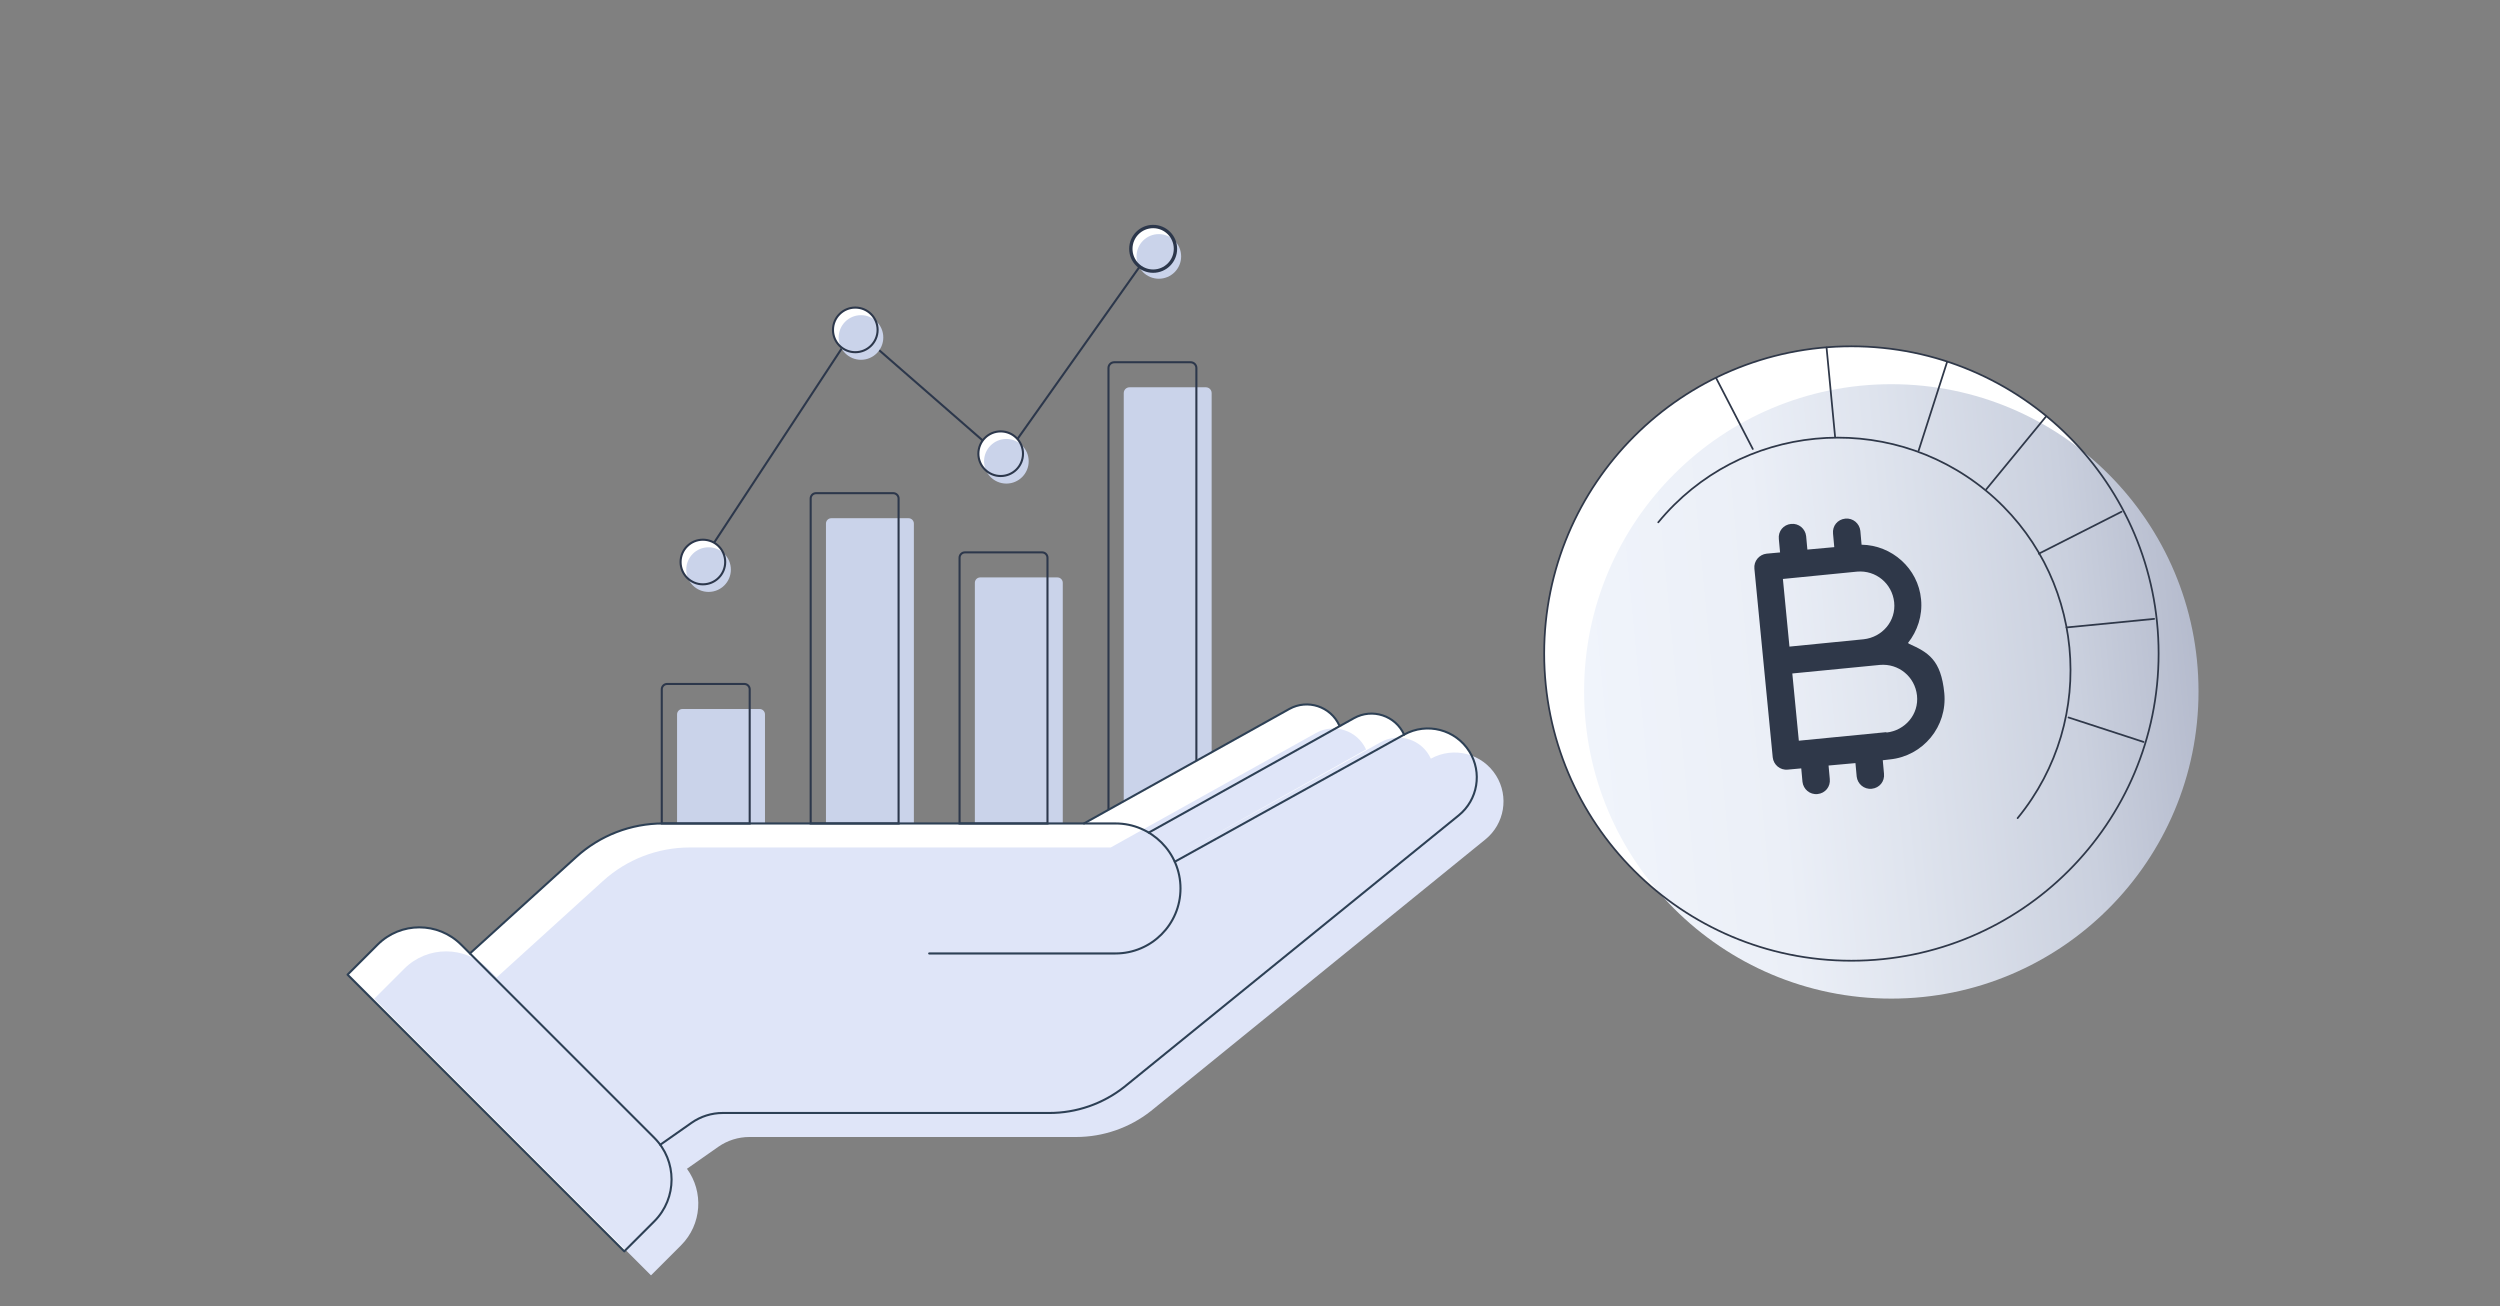 <?xml version="1.0" encoding="UTF-8"?><svg id="Capa_2" xmlns="http://www.w3.org/2000/svg" xmlns:xlink="http://www.w3.org/1999/xlink" viewBox="0 0 1200 627"><rect x="0" y="0" width="1200" height="627" fill="#808080" stroke="none"/><defs><style>.cls-1,.cls-2,.cls-3,.cls-4,.cls-5{stroke-miterlimit:10;}.cls-1,.cls-2,.cls-3,.cls-4,.cls-5,.cls-6{fill:none;}.cls-1,.cls-3{stroke:#2f3849;stroke-width:.85px;}.cls-2,.cls-4,.cls-5{stroke:#2c374b;}.cls-7{fill:url(#linear-gradient);}.cls-8{fill:#2f3849;}.cls-3,.cls-4,.cls-5,.cls-6{stroke-linecap:round;}.cls-9{fill:#cad3ea;}.cls-4{stroke-width:1.61px;}.cls-10{fill:#fff;}.cls-11{fill:#dfe5f8;}.cls-6{stroke:#2d4055;stroke-linejoin:round;}</style><linearGradient id="linear-gradient" x1="666.24" y1="5999.59" x2="961.19" y2="5999.59" gradientTransform="translate(-476.33 -5562.18) rotate(-5.5)" gradientUnits="userSpaceOnUse"><stop offset="0" stop-color="#f0f4fb"/><stop offset=".3" stop-color="#ebeff7"/><stop offset=".5" stop-color="#dfe4ee"/><stop offset=".8" stop-color="#cad0de"/><stop offset="1" stop-color="#b5bbcd"/></linearGradient></defs><path class="cls-9" d="M539.4,400.73v-212.06c0-1.53,1.24-2.77,2.77-2.77h36.65c1.53,0,2.77,1.24,2.77,2.77v188.53"/><path class="cls-9" d="M399.04,248.74h37.04c1.42,0,2.58,1.16,2.58,2.58v155.96h-42.2v-155.96c0-1.42,1.16-2.58,2.58-2.58Z"/><path class="cls-9" d="M470.51,277.16h37.04c1.42,0,2.58,1.16,2.58,2.58v127.55h-42.2v-127.55c0-1.42,1.16-2.58,2.58-2.58Z"/><path class="cls-9" d="M327.57,340.32h37.04c1.42,0,2.58,1.16,2.58,2.58v64.39h-42.2v-64.39c0-1.42,1.16-2.58,2.58-2.58Z"/><path class="cls-10" d="M705.3,360.75h0c-6.61-10.62-20.38-14.2-31.33-8.13h0c-4.16-9.16-15.26-12.82-24.05-7.92l-98.53,54.94h0l91.49-51.41c-4.16-9.16-15.26-12.82-24.05-7.92l-98.53,54.94h-202.08c-15.4,0-30.25,5.73-41.65,16.09l-51.01,46.31-4.23-4.23c-11.07-11.07-29.02-11.07-40.1,0l-14.4,14.4,132.81,132.81,14.4-14.4c10.02-10.02,10.97-25.66,2.86-36.76l15.02-10.53c4.38-3.07,9.6-4.72,14.95-4.72h156.77c13.03,0,25.68-4.38,35.92-12.44l160.6-130.41c9.19-7.46,11.39-20.59,5.13-30.64Z"/><path class="cls-2" d="M532.07,388.71v-212.06c0-1.53,1.24-2.77,2.77-2.77h36.65c1.53,0,2.77,1.24,2.77,2.77v188.53"/><path class="cls-2" d="M391.7,236.72h37.04c1.42,0,2.58,1.16,2.58,2.58v155.96h-42.2v-155.96c0-1.42,1.16-2.58,2.58-2.58Z"/><path class="cls-2" d="M463.17,265.14h37.04c1.42,0,2.58,1.16,2.58,2.58v127.55h-42.2v-127.55c0-1.42,1.16-2.58,2.58-2.58Z"/><path class="cls-2" d="M320.23,328.3h37.04c1.42,0,2.58,1.16,2.58,2.58v64.39h-42.2v-64.39c0-1.42,1.16-2.58,2.58-2.58Z"/><path class="cls-11" d="M718.14,372.29h0c-6.61-10.62-20.38-14.2-31.33-8.13h0c-4.16-9.16-15.26-12.82-24.05-7.92l-98.53,54.94h0l91.49-51.41c-4.16-9.16-15.26-12.82-24.05-7.92l-98.53,54.94h-202.08c-15.4,0-30.25,5.73-41.65,16.09l-51.01,46.31-4.23-4.23c-11.07-11.07-29.02-11.07-40.1,0l-14.4,14.4,132.81,132.81,14.4-14.4c10.02-10.02,10.97-25.66,2.86-36.76l15.02-10.53c4.38-3.07,9.6-4.72,14.95-4.72h156.77c13.03,0,25.68-4.38,35.92-12.44l160.6-130.41c9.19-7.46,11.39-20.59,5.13-30.64Z"/><path class="cls-6" d="M299.65,600.64l-132.81-132.81,14.4-14.4c11.07-11.07,29.02-11.07,40.1,0l92.71,92.71c11.07,11.07,11.07,29.02,0,40.1l-14.4,14.4Z"/><path class="cls-6" d="M225.57,457.66l51.01-46.31c11.4-10.35,26.25-16.09,41.65-16.09h217.21c17.23,0,31.2,13.97,31.2,31.2h0c0,17.23-13.97,31.2-31.2,31.2h-89.42"/><path class="cls-6" d="M316.92,549.48l15.02-10.53c4.38-3.07,9.6-4.72,14.95-4.72h156.77c13.03,0,25.68-4.38,35.92-12.44l160.6-130.41c9.19-7.46,11.39-20.59,5.13-30.64h0c-6.61-10.62-20.38-14.2-31.33-8.13l-110.09,61.02"/><path class="cls-6" d="M551.4,399.65l98.53-54.94c8.79-4.9,19.89-1.25,24.05,7.92h0"/><path class="cls-6" d="M520.31,395.26l98.53-54.94c8.79-4.9,19.89-1.25,24.05,7.92h0"/><polyline class="cls-2" points="337.39 268.65 410.22 157.83 481.69 220.15 553.17 119.33"/><circle class="cls-10" cx="337.39" cy="269.77" r="10.71"/><circle class="cls-9" cx="340.11" cy="273.41" r="10.71"/><circle class="cls-5" cx="337.39" cy="269.77" r="10.71"/><circle class="cls-10" cx="410.54" cy="158.35" r="10.71"/><circle class="cls-9" cx="413.27" cy="161.99" r="10.71"/><circle class="cls-5" cx="410.54" cy="158.35" r="10.71"/><circle class="cls-10" cx="480.33" cy="217.78" r="10.71"/><circle class="cls-9" cx="483.06" cy="221.41" r="10.71"/><circle class="cls-5" cx="480.33" cy="217.78" r="10.71"/><circle class="cls-10" cx="553.51" cy="119.44" r="10.71"/><circle class="cls-9" cx="556.24" cy="123.08" r="10.71"/><circle class="cls-4" cx="553.51" cy="119.44" r="10.71"/><circle class="cls-10" cx="888.67" cy="313.69" r="147.46"/><circle class="cls-7" cx="907.83" cy="331.87" r="147.46"/><line class="cls-3" x1="1033.98" y1="297.06" x2="991.93" y2="301.17"/><line class="cls-3" x1="1018.33" y1="245.63" x2="978.63" y2="265.77"/><line class="cls-3" x1="992.91" y1="344.39" x2="1028.89" y2="356.13"/><circle class="cls-1" cx="888.67" cy="313.69" r="147.46"/><path class="cls-3" d="M795.97,250.71c39.11-47.52,109.52-54.37,157.24-15.25,47.52,39.11,54.37,109.52,15.25,157.24"/><line class="cls-3" x1="876.74" y1="166.81" x2="880.84" y2="209.64"/><line class="cls-3" x1="823.74" y1="181.48" x2="841.34" y2="215.51"/><line class="cls-3" x1="982.15" y1="199.86" x2="953.4" y2="234.87"/><line class="cls-3" x1="934.63" y1="173.66" x2="920.94" y2="216.29"/><path class="cls-8" d="M915.85,308.6c4.5-5.67,7.04-13.1,6.26-20.93-1.37-14.86-14.08-26.01-28.55-26.21l-.59-6.65c-.39-3.52-3.52-6.26-7.24-5.87s-6.26,3.52-5.87,7.24l.59,6.45-12.91,1.17-.59-6.45c-.39-3.52-3.52-6.26-7.24-5.87-3.72.39-6.26,3.52-5.87,7.24l.59,6.45-6.45.59c-3.52.39-6.26,3.52-5.87,7.24l8.8,90.55c.39,3.52,3.52,6.26,7.24,5.87l6.45-.59.59,6.45c.39,3.52,3.52,6.26,7.24,5.87,3.72-.39,6.26-3.52,5.87-7.24l-.59-6.45,12.91-1.17.59,6.45c.39,3.52,3.52,6.26,7.24,5.87,3.72-.39,6.26-3.52,5.87-7.24l-.59-6.45,3.32-.39c16.04-1.56,27.77-15.84,26.21-31.88-1.56-16.04-7.82-19.56-17.01-23.66h0l-.39-.39ZM855.81,277.9l35.59-3.52c9-.78,16.82,5.67,17.8,14.67.98,9-5.67,16.82-14.67,17.8l-35.59,3.52-3.13-32.27h0v-.2ZM905.49,351.43l-42.05,4.11-3.13-32.27,42.05-4.11c9-.78,16.82,5.67,17.8,14.67.98,9-5.67,16.82-14.67,17.8h0v-.2Z"/></svg>